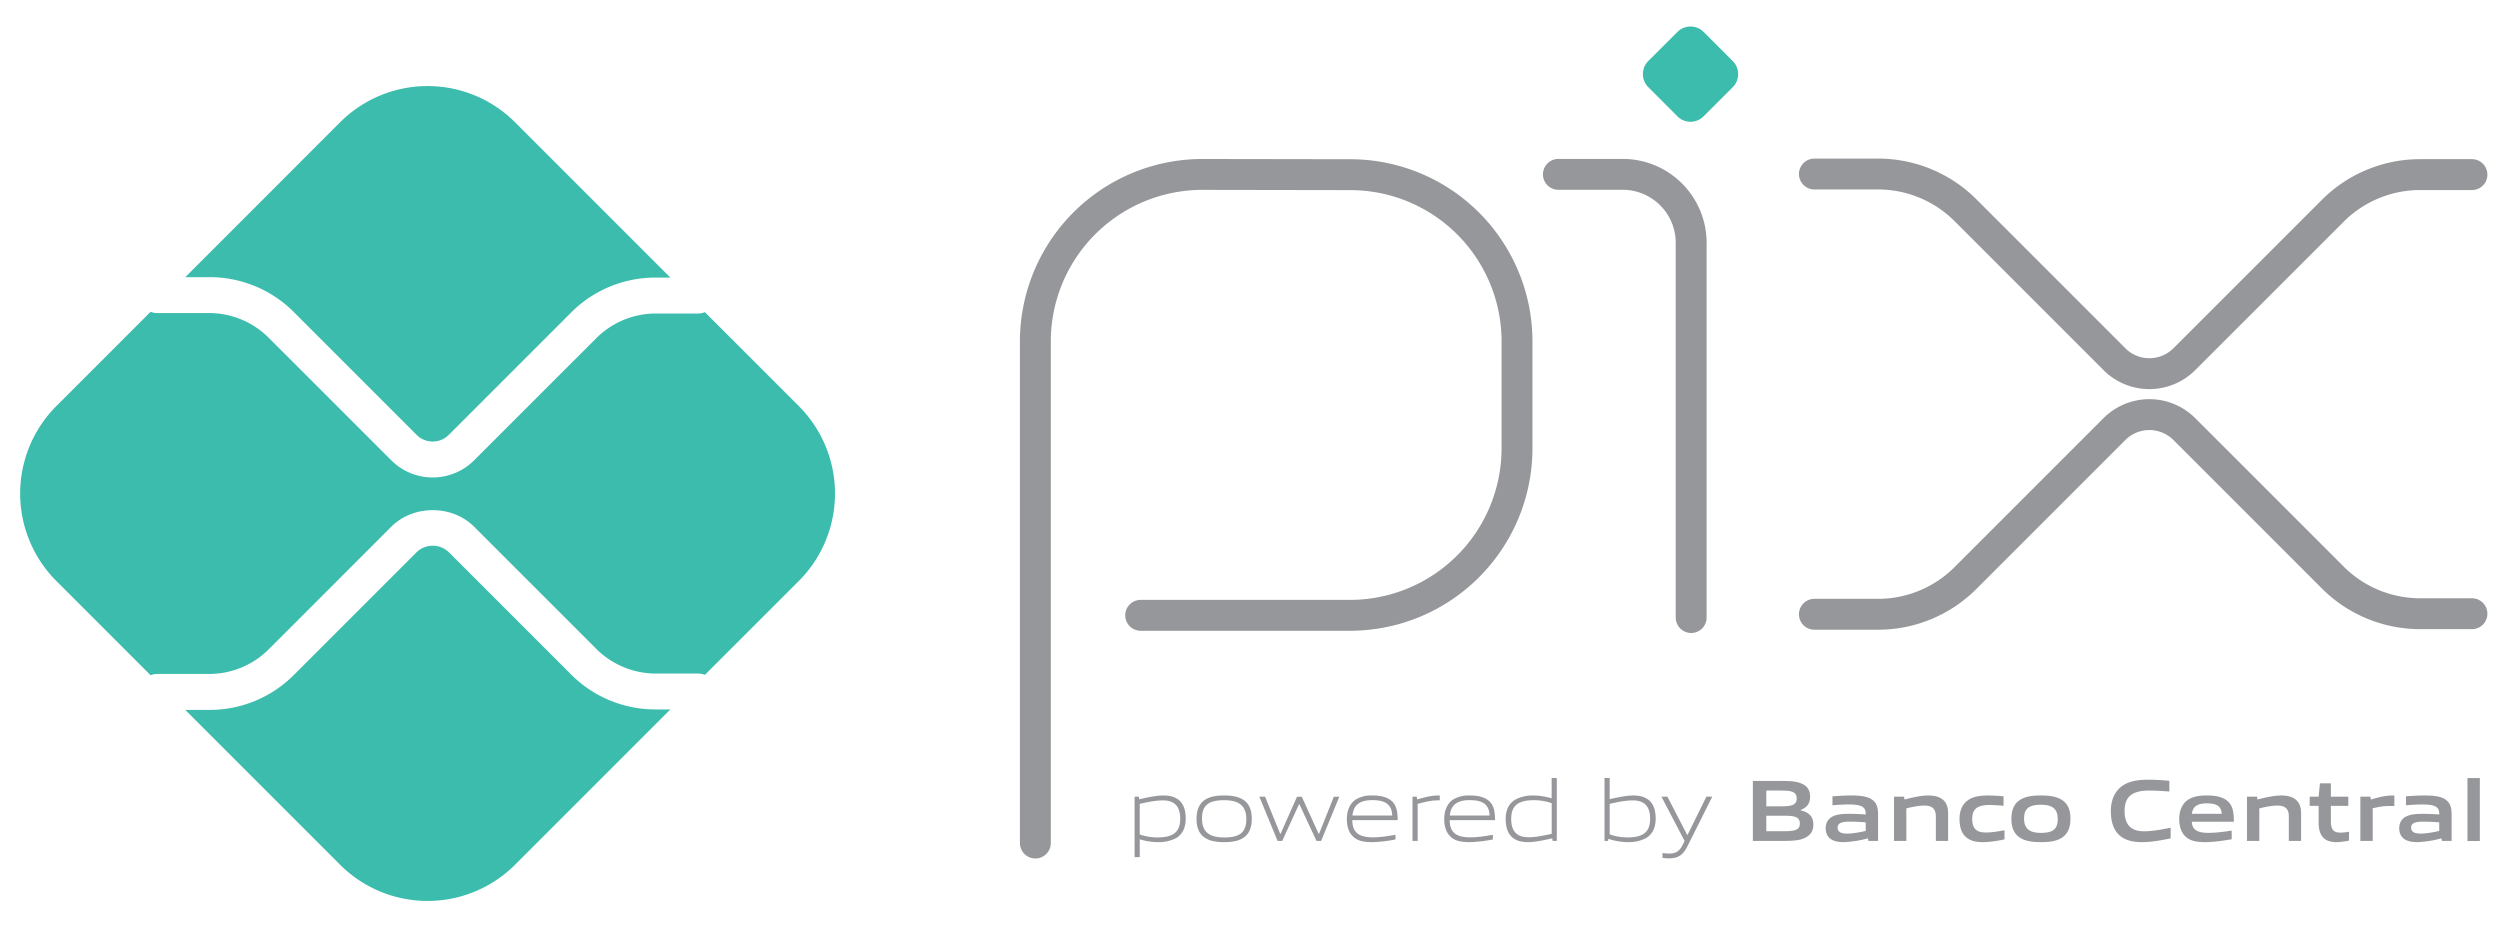 <svg fill="none" xmlns="http://www.w3.org/2000/svg" viewBox="0 0 62 23"><path d="M25.677 20.907V8.47a4.143 4.143 0 0 1 4.143-4.144l3.672.006a4.137 4.137 0 0 1 4.13 4.137v2.648a4.144 4.144 0 0 1-4.144 4.143h-5.189M38.648 4.324h1.593c.94 0 1.7.761 1.7 1.7v9.291" stroke="#95979A" stroke-width=".766" stroke-miterlimit="10" stroke-linecap="round" stroke-linejoin="round"/><path d="m41.6 2.885-.722-.723a.459.459 0 0 1 0-.649L41.6.792a.46.46 0 0 1 .65 0l.721.721c.18.18.18.47 0 .65l-.722.722c-.18.18-.47.18-.649 0Z" fill="#3BBCAD"/><path d="M44.997 4.316h1.58c.812 0 1.592.323 2.166.897l3.695 3.695a1.225 1.225 0 0 0 1.733 0l3.682-3.681a3.064 3.064 0 0 1 2.166-.897h1.285M44.997 15.234h1.58c.812 0 1.592-.323 2.166-.898l3.695-3.695a1.226 1.226 0 0 1 1.733 0l3.682 3.682a3.064 3.064 0 0 0 2.166.897h1.285" stroke="#95979A" stroke-width=".766" stroke-miterlimit="10" stroke-linecap="round" stroke-linejoin="round"/><path d="M16.26 17.594a2.95 2.95 0 0 1-2.1-.87l-3.03-3.03a.576.576 0 0 0-.797 0l-3.042 3.042a2.95 2.95 0 0 1-2.099.87h-.597l3.838 3.838a3.07 3.07 0 0 0 4.342 0l3.85-3.85h-.365ZM5.192 6.873a2.95 2.95 0 0 1 2.099.87l3.042 3.042c.22.22.577.22.796 0l3.031-3.031a2.95 2.95 0 0 1 2.1-.87h.365l-3.85-3.85a3.07 3.07 0 0 0-4.342 0l-3.838 3.84h.597Z" fill="#3BBCAD"/><path d="m19.809 10.069-2.327-2.327a.443.443 0 0 1-.165.033h-1.058a2.09 2.09 0 0 0-1.468.609l-3.031 3.03a1.45 1.45 0 0 1-1.029.427c-.373 0-.745-.143-1.028-.426L6.66 8.373a2.09 2.09 0 0 0-1.468-.609h-1.3a.441.441 0 0 1-.157-.031l-2.336 2.336a3.07 3.07 0 0 0 0 4.341l2.336 2.336a.44.44 0 0 1 .156-.032h1.3a2.09 2.09 0 0 0 1.47-.608l3.041-3.042c.55-.55 1.508-.55 2.058 0l3.03 3.03a2.09 2.09 0 0 0 1.47.61h1.057c.059 0 .114.012.165.032l2.327-2.326a3.07 3.07 0 0 0 0-4.341Z" fill="#3BBCAD"/><path d="M28.835 19.85c-.172 0-.372.04-.57.086v.758c.138.05.294.074.444.074.38 0 .56-.128.56-.463 0-.315-.147-.456-.434-.456Zm-.697 1.407v-1.499h.104l.01.065c.177-.041.42-.095.594-.095.141 0 .276.021.389.112.13.107.171.279.171.465 0 .196-.065.38-.243.483a.94.94 0 0 1-.441.097c-.154 0-.302-.024-.456-.07v.442h-.128ZM30.36 19.845c-.38 0-.55.12-.55.454 0 .323.168.47.55.47.378 0 .548-.118.548-.453 0-.323-.168-.471-.548-.471Zm.489.923c-.126.091-.295.117-.489.117-.197 0-.367-.028-.49-.117-.14-.098-.196-.259-.196-.46 0-.2.056-.363.195-.463.124-.09.294-.117.491-.117.196 0 .363.028.489.117.141.1.195.263.195.46 0 .202-.056.366-.195.463ZM32.649 20.855l-.424-.91h-.009l-.417.91h-.115l-.452-1.097h.142l.375.921h.009l.408-.92h.118l.419.92h.009l.367-.92h.136l-.451 1.096h-.115ZM34.034 19.843c-.352 0-.47.156-.493.382h.986c-.01-.25-.139-.382-.493-.382Zm-.004 1.042c-.21 0-.348-.03-.456-.122-.128-.11-.172-.27-.172-.455 0-.176.059-.363.205-.47a.734.734 0 0 1 .427-.11c.142 0 .305.015.44.106.158.106.188.293.188.506h-1.125c.004.226.078.426.504.426.202 0 .39-.033.567-.063v.115a3.352 3.352 0 0 1-.578.067ZM35.03 20.855v-1.097h.105l.01.066c.233-.06.341-.096.546-.096h.015v.121h-.03c-.172 0-.276.024-.518.087v.92h-.128ZM36.45 19.843c-.352 0-.472.156-.494.382h.986c-.01-.25-.139-.382-.493-.382Zm-.005 1.042c-.21 0-.347-.03-.456-.122-.128-.11-.172-.27-.172-.455 0-.176.059-.363.205-.47a.734.734 0 0 1 .427-.11c.142 0 .305.015.44.106.158.106.188.293.188.506h-1.125c.004.226.078.426.504.426.202 0 .39-.033.567-.063v.115a3.35 3.35 0 0 1-.578.067ZM38.481 19.919a1.314 1.314 0 0 0-.443-.074c-.38 0-.56.128-.56.463 0 .317.147.456.434.456.172 0 .372-.042.57-.085v-.76Zm.024.936-.01-.065c-.177.041-.42.095-.594.095-.14 0-.276-.02-.389-.113-.13-.106-.171-.278-.171-.464 0-.196.065-.38.243-.48a.918.918 0 0 1 .443-.1c.152 0 .3.026.454.07v-.503h.128v1.56h-.104ZM40.49 19.85c-.172 0-.372.04-.57.086v.756c.14.052.293.076.443.076.38 0 .56-.128.56-.463 0-.314-.147-.456-.434-.456Zm.327.938a.938.938 0 0 1-.44.097c-.164 0-.326-.028-.492-.082l-.006.052h-.087v-1.56h.128v.524c.176-.039.413-.091.58-.091.141 0 .276.021.389.113.13.106.172.278.172.464 0 .196-.066.38-.244.483ZM41.23 21.276v-.12c.063.007.122.012.163.012.159 0 .254-.046.343-.226l.041-.087-.573-1.097h.148l.49.947h.01l.466-.947h.146l-.617 1.232c-.113.223-.235.297-.458.297-.05 0-.105-.004-.159-.01ZM44.23 20.23h-.426v.384h.428c.293 0 .404-.033.404-.193 0-.172-.152-.191-.406-.191Zm-.078-.624h-.348v.391h.35c.289 0 .404-.035.404-.198 0-.173-.146-.193-.407-.193Zm.66 1.145c-.156.1-.345.104-.691.104h-.65v-1.488h.635c.297 0 .48.005.632.096.109.065.152.165.152.295 0 .157-.065.26-.234.33v.009c.19.043.315.141.315.352 0 .143-.053.237-.16.302ZM46.27 20.395a4.63 4.63 0 0 0-.395-.018c-.224 0-.302.046-.302.148 0 .095.065.148.236.148.144 0 .316-.033.461-.066v-.212Zm.065.46-.008-.065a2.647 2.647 0 0 1-.596.095c-.117 0-.243-.015-.332-.08-.083-.059-.122-.154-.122-.265 0-.124.055-.239.185-.297.115-.055.27-.06.41-.06.116 0 .27.007.398.016v-.02c0-.171-.113-.228-.421-.228-.12 0-.265.007-.404.02v-.222c.154-.013.328-.021.471-.021.191 0 .389.015.51.102.126.089.15.213.15.376v.649h-.24ZM48.009 20.855v-.606c0-.2-.102-.271-.285-.271-.134 0-.304.034-.447.07v.807h-.306v-1.097h.25l.01.07c.194-.05.409-.1.587-.1.134 0 .271.02.376.113.086.078.119.186.119.343v.671h-.304ZM49.178 20.885c-.141 0-.296-.02-.409-.115-.134-.108-.173-.28-.173-.465 0-.173.056-.362.223-.469.137-.089.307-.108.483-.108.126 0 .25.008.386.021v.235c-.11-.01-.243-.02-.35-.02-.29 0-.427.092-.427.344 0 .236.102.338.34.338.14 0 .303-.026.461-.056v.226a2.76 2.76 0 0 1-.534.07ZM50.617 19.958c-.291 0-.42.091-.42.34 0 .25.127.357.42.357.289 0 .415-.089.415-.339s-.124-.358-.415-.358Zm.526.812c-.135.091-.31.115-.526.115-.22 0-.395-.026-.528-.115-.152-.1-.206-.265-.206-.462 0-.198.054-.365.206-.465.133-.09.309-.115.528-.115.217 0 .391.026.526.115.152.1.204.267.204.462 0 .198-.055.365-.204.465ZM53.115 20.885c-.184 0-.384-.03-.534-.154-.178-.148-.232-.376-.232-.621 0-.22.07-.48.301-.632.18-.117.404-.141.63-.141.166 0 .335.01.52.026v.267a6.7 6.7 0 0 0-.506-.024c-.424 0-.604.16-.604.504 0 .35.167.506.48.506.204 0 .432-.041.662-.09v.266c-.23.046-.471.093-.717.093ZM54.731 19.923c-.254 0-.352.092-.371.259h.738c-.008-.178-.113-.259-.367-.259Zm-.045.962c-.18 0-.343-.021-.465-.121-.13-.109-.176-.272-.176-.459 0-.167.054-.354.206-.462.135-.096.307-.115.48-.115.157 0 .341.017.476.11.176.124.191.316.193.541h-1.042c.006.168.095.276.404.276.19 0 .404-.028.584-.056v.215c-.21.035-.44.071-.66.071ZM56.763 20.855v-.606c0-.2-.102-.271-.285-.271-.134 0-.304.034-.447.07v.807h-.306v-1.097h.25l.01.07c.194-.05.409-.1.587-.1.134 0 .271.02.375.113.087.078.12.186.12.343v.671h-.304ZM57.938 20.885c-.147 0-.282-.041-.356-.156-.054-.078-.08-.185-.08-.332v-.411h-.222v-.228h.222l.032-.332h.272v.332h.432v.228h-.432v.352c0 .085.006.156.03.209.033.073.105.102.2.102.072 0 .159-.011.22-.022v.22c-.1.019-.216.038-.318.038ZM58.537 20.855v-1.097h.25l.01.07c.203-.057.353-.1.544-.1a.32.32 0 0 1 .039.002v.26c-.035-.002-.076-.002-.107-.002-.15 0-.262.018-.43.057v.81h-.306ZM60.494 20.395a4.631 4.631 0 0 0-.396-.018c-.223 0-.302.046-.302.148 0 .095.066.148.237.148.143 0 .315-.033.46-.066v-.212Zm.065.46-.009-.065a2.648 2.648 0 0 1-.595.095c-.117 0-.243-.015-.332-.08-.083-.059-.122-.154-.122-.265 0-.124.054-.239.185-.297.115-.055.269-.06.41-.06.115 0 .27.007.398.016v-.02c0-.171-.113-.228-.422-.228-.12 0-.265.007-.404.02v-.222a5.99 5.99 0 0 1 .472-.021c.19 0 .388.015.51.102.126.089.15.213.15.376v.649h-.241ZM61.193 19.296h.307v1.56h-.307v-1.56Z" fill="#95979A"/></svg>